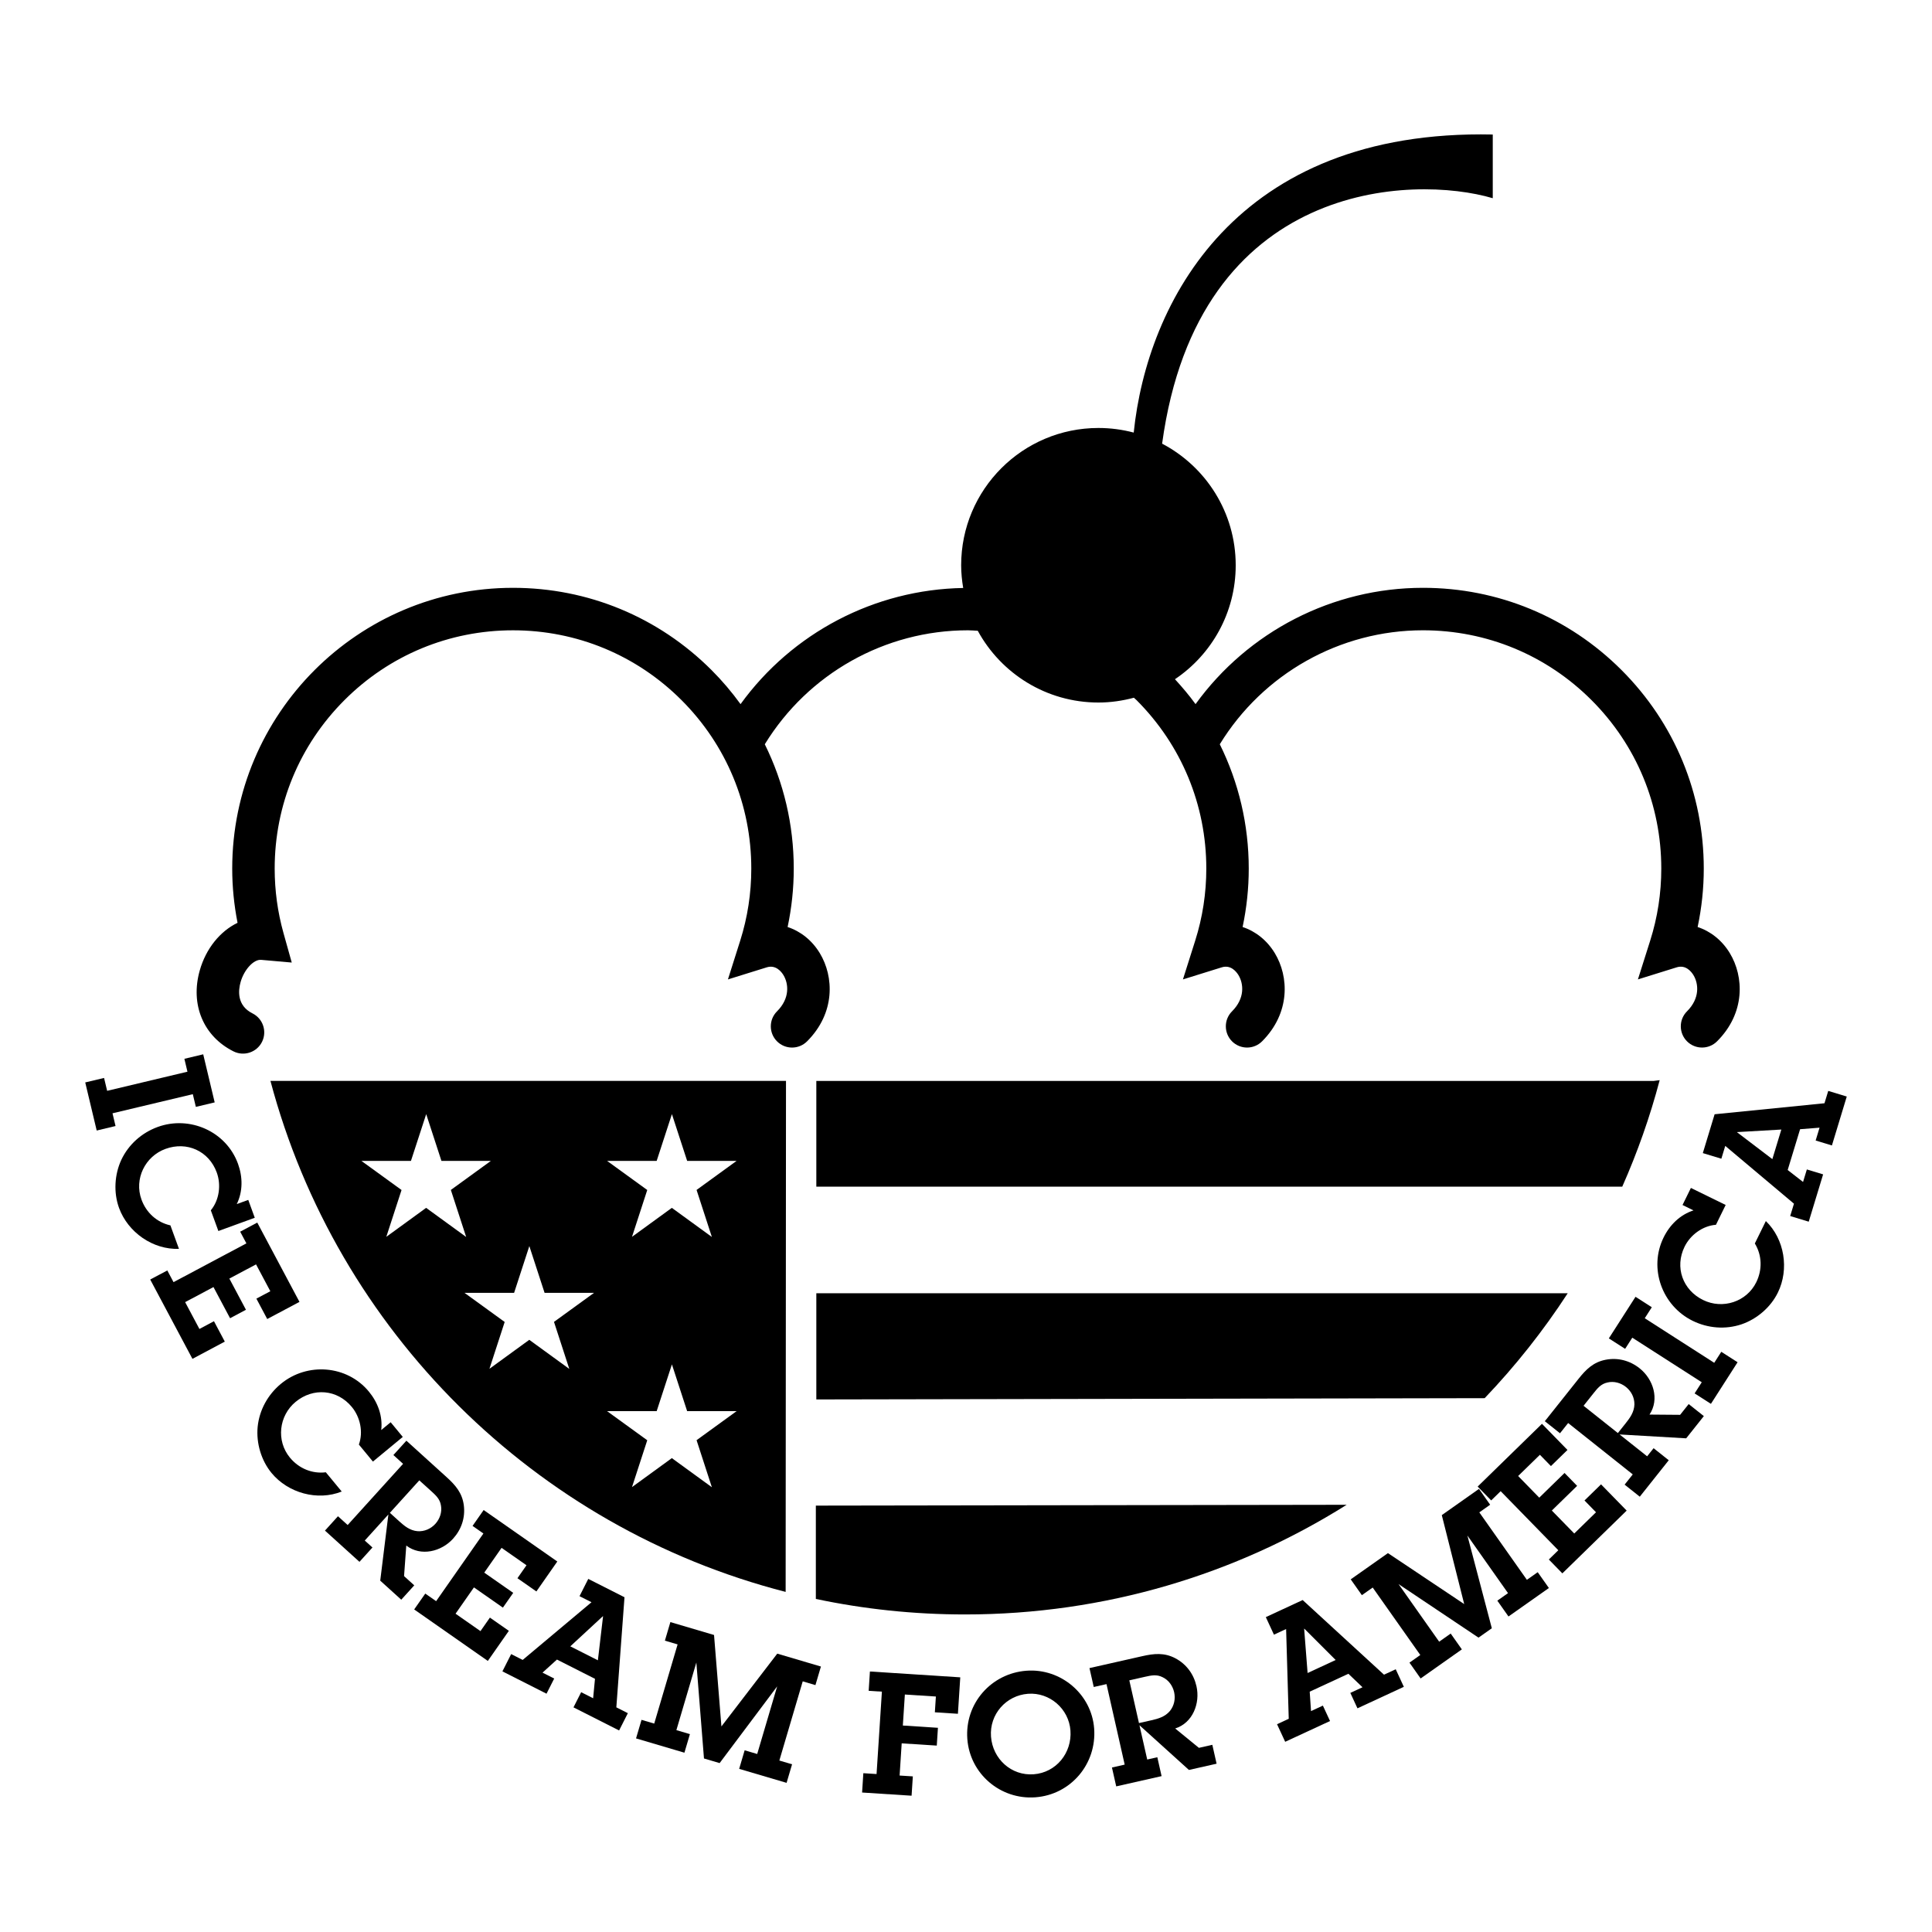<?xml version="1.0" encoding="utf-8"?>
<!-- Generator: Adobe Illustrator 13.0.0, SVG Export Plug-In . SVG Version: 6.00 Build 14948)  -->
<!DOCTYPE svg PUBLIC "-//W3C//DTD SVG 1.0//EN" "http://www.w3.org/TR/2001/REC-SVG-20010904/DTD/svg10.dtd">
<svg version="1.0" id="Layer_1" xmlns="http://www.w3.org/2000/svg" xmlns:xlink="http://www.w3.org/1999/xlink" x="0px" y="0px"
	 width="192.756px" height="192.756px" viewBox="0 0 192.756 192.756" enable-background="new 0 0 192.756 192.756"
	 xml:space="preserve">
<g>
	<polygon fill-rule="evenodd" clip-rule="evenodd" fill="#FFFFFF" points="0,0 192.756,0 192.756,192.756 0,192.756 0,0 	"/>
	<polygon fill-rule="evenodd" clip-rule="evenodd" points="11.225,111.074 11.527,112.344 9.648,112.793 8.504,107.994 
		10.383,107.547 10.69,108.832 18.702,106.924 18.396,105.637 20.275,105.189 21.419,109.986 19.54,110.434 19.237,109.166 
		11.225,111.074 	"/>
	<path fill-rule="evenodd" clip-rule="evenodd" d="M21.034,120.752c0.851-1.031,1.04-2.543,0.593-3.77
		c-0.783-2.15-2.981-3.135-5.115-2.357c-2.039,0.742-3.145,3.004-2.396,5.057c0.476,1.307,1.532,2.273,2.886,2.574l0.853,2.342
		c-2.598,0.098-5.09-1.645-5.978-4.082c-0.557-1.529-0.457-3.332,0.232-4.809c0.724-1.527,2.032-2.689,3.625-3.27
		c3.184-1.16,6.831,0.434,8.008,3.666c0.481,1.322,0.5,2.758-0.119,4.029l1.146-0.418l0.65,1.783l-3.631,1.322L21.034,120.752
		L21.034,120.752z"/>
	<polygon fill-rule="evenodd" clip-rule="evenodd" points="16.692,126.752 17.313,127.92 24.583,124.051 23.962,122.885 
		25.667,121.977 29.878,129.889 26.662,131.6 25.58,129.566 26.971,128.826 25.546,126.148 22.883,127.564 24.539,130.676 
		22.954,131.52 21.298,128.41 18.471,129.914 19.896,132.592 21.347,131.818 22.429,133.854 19.199,135.572 14.987,127.66 
		16.692,126.752 	"/>
	<path fill-rule="evenodd" clip-rule="evenodd" d="M35.805,144.123c0.456-1.256,0.129-2.744-0.703-3.75
		c-1.457-1.764-3.857-1.955-5.608-0.51c-1.672,1.381-1.959,3.881-0.567,5.566c0.885,1.072,2.204,1.631,3.581,1.461l1.586,1.92
		c-2.415,0.963-5.347,0.154-6.998-1.846c-1.036-1.254-1.545-2.988-1.39-4.609c0.171-1.682,1.016-3.213,2.322-4.293
		c2.613-2.158,6.583-1.877,8.773,0.775c0.896,1.084,1.393,2.432,1.235,3.838l0.941-0.777l1.208,1.463l-2.979,2.461L35.805,144.123
		L35.805,144.123z"/>
	<polygon fill-rule="evenodd" clip-rule="evenodd" points="87.987,168.777 86.668,168.693 86.792,166.766 95.806,167.348 
		95.571,170.984 93.271,170.836 93.373,169.262 90.278,169.062 90.077,172.156 93.578,172.383 93.463,174.158 89.962,173.934 
		89.755,177.146 91.074,177.23 90.949,179.158 86.011,178.84 86.136,176.912 87.455,176.996 87.987,168.777 	"/>
	<polygon fill-rule="evenodd" clip-rule="evenodd" points="152.338,157.619 153.418,156.857 154.533,158.436 150.502,161.277 
		149.389,159.699 150.455,158.947 146.402,153.199 148.84,162.451 147.512,163.387 139.533,158.045 143.586,163.791 144.736,162.98 
		145.85,164.559 141.736,167.461 140.623,165.881 141.703,165.119 136.955,158.389 135.875,159.15 134.762,157.572 138.475,154.955 
		146.084,160.039 143.848,151.164 147.559,148.547 148.672,150.127 147.592,150.889 152.338,157.619 	"/>
	<polygon fill-rule="evenodd" clip-rule="evenodd" points="154.527,155.592 155.473,154.668 149.721,148.775 148.775,149.699 
		147.426,148.316 153.842,142.055 156.387,144.662 154.736,146.271 153.637,145.145 151.465,147.262 153.572,149.422 
		156.094,146.959 157.35,148.244 154.826,150.707 157.064,152.998 159.234,150.879 158.086,149.703 159.736,148.094 
		162.293,150.713 155.877,156.975 154.527,155.592 	"/>
	<polygon fill-rule="evenodd" clip-rule="evenodd" points="171.029,135.967 171.734,134.869 173.359,135.912 170.699,140.062 
		169.072,139.02 169.785,137.908 162.854,133.461 162.139,134.574 160.514,133.531 163.176,129.381 164.801,130.424 
		164.098,131.521 171.029,135.967 	"/>
	<path fill-rule="evenodd" clip-rule="evenodd" d="M171.201,122.197c-1.334,0.102-2.555,1.014-3.129,2.184
		c-1.006,2.055-0.191,4.322,1.848,5.322c1.947,0.953,4.344,0.186,5.305-1.777c0.611-1.248,0.578-2.68-0.145-3.865l1.098-2.236
		c1.871,1.805,2.342,4.809,1.199,7.137c-0.715,1.461-2.084,2.639-3.627,3.166c-1.602,0.537-3.346,0.398-4.869-0.348
		c-3.043-1.492-4.42-5.225-2.906-8.312c0.619-1.264,1.641-2.271,2.986-2.707l-1.096-0.537l0.836-1.703l3.469,1.699L171.201,122.197
		L171.201,122.197z"/>
	<path fill-rule="evenodd" clip-rule="evenodd" d="M38.75,151.098l-0.814,6.604l2.098,1.9l1.297-1.432l-1.018-0.922l0.222-3.047
		c1.459,1.117,3.498,0.607,4.669-0.686c0.831-0.918,1.229-2.088,1.072-3.328c-0.157-1.24-0.844-2.023-1.723-2.818l-4.007-3.631
		l-1.297,1.432l0.967,0.877l-5.53,6.104l-0.967-0.875l-1.297,1.432l3.442,3.117l1.297-1.432l-0.767-0.693L38.75,151.098
		L38.75,151.098z"/>
	<path fill-rule="evenodd" clip-rule="evenodd" fill="#FFFFFF" d="M41.834,147.695l1.18,1.068c0.478,0.434,0.892,0.809,0.984,1.463
		c0.116,0.654-0.126,1.326-0.559,1.805c-0.455,0.502-1.101,0.785-1.787,0.736c-0.76-0.07-1.297-0.512-1.825-0.99l-0.929-0.842
		L41.834,147.695L41.834,147.695z"/>
	<polygon fill-rule="evenodd" clip-rule="evenodd" points="48.878,161.389 47.937,162.736 45.451,161 47.285,158.375 
		50.174,160.393 51.204,158.92 48.314,156.902 50.042,154.43 52.529,156.166 51.625,157.459 53.515,158.779 55.602,155.791 
		48.254,150.656 47.147,152.24 48.23,152.998 43.513,159.748 42.43,158.992 41.323,160.574 48.671,165.711 50.768,162.709 
		48.878,161.389 	"/>
	<polygon fill-rule="evenodd" clip-rule="evenodd" points="62.306,159.357 58.692,157.527 57.819,159.25 59.014,159.855 
		52.148,165.611 50.999,165.029 50.126,166.752 54.526,168.98 55.292,167.469 54.127,166.879 55.566,165.574 59.362,167.496 
		59.177,169.436 57.983,168.83 57.217,170.344 61.768,172.648 62.641,170.924 61.492,170.342 62.306,159.357 	"/>
	<polygon fill-rule="evenodd" clip-rule="evenodd" fill="#FFFFFF" points="59.651,165.648 56.899,164.256 60.151,161.248 
		60.167,161.256 59.651,165.648 	"/>
	<polygon fill-rule="evenodd" clip-rule="evenodd" points="71.976,172.246 71.24,163.123 66.884,161.836 66.336,163.689 
		67.605,164.062 65.272,171.963 64.005,171.59 63.458,173.441 68.285,174.867 68.833,173.014 67.483,172.615 69.475,165.869 
		70.236,175.443 71.797,175.904 77.538,168.25 75.546,174.996 74.294,174.627 73.747,176.48 78.478,177.875 79.025,176.023 
		77.756,175.648 80.088,167.748 81.356,168.123 81.904,166.27 77.547,164.984 71.976,172.246 	"/>
	<path fill-rule="evenodd" clip-rule="evenodd" d="M102.408,166.689c-3.516,0.264-6.163,3.266-5.897,6.814
		c0.261,3.482,3.311,6.074,6.792,5.814c3.533-0.264,6.125-3.33,5.861-6.863C108.906,169.023,105.84,166.432,102.408,166.689
		L102.408,166.689z"/>
	<path fill-rule="evenodd" clip-rule="evenodd" fill="#FFFFFF" d="M103.131,177.02c-2.23,0.168-4.092-1.529-4.258-3.76
		c-0.166-2.215,1.494-4.105,3.691-4.271c2.162-0.162,4.072,1.498,4.234,3.66C106.965,174.881,105.379,176.852,103.131,177.02
		L103.131,177.02z"/>
	<path fill-rule="evenodd" clip-rule="evenodd" d="M113.684,172.127l4.936,4.461l2.76-0.623l-0.426-1.885l-1.34,0.303l-2.365-1.932
		c1.752-0.553,2.508-2.512,2.123-4.215c-0.273-1.207-1.002-2.205-2.107-2.789s-2.139-0.473-3.297-0.211l-5.271,1.191l0.426,1.885
		l1.273-0.287l1.814,8.031l-1.271,0.289l0.426,1.883l4.527-1.023l-0.426-1.885l-1.008,0.229L113.684,172.127L113.684,172.127z"/>
	<path fill-rule="evenodd" clip-rule="evenodd" fill="#FFFFFF" d="M112.672,167.648l1.553-0.352
		c0.629-0.141,1.174-0.264,1.764,0.037c0.602,0.279,1.012,0.865,1.154,1.492c0.148,0.662,0.01,1.354-0.426,1.887
		c-0.494,0.58-1.164,0.766-1.859,0.924l-1.223,0.275L112.672,167.648L112.672,167.648z"/>
	<polygon fill-rule="evenodd" clip-rule="evenodd" points="138.082,167.084 129.967,159.637 126.291,161.34 127.102,163.092 
		128.316,162.529 128.578,171.484 127.41,172.025 128.223,173.779 132.697,171.707 131.984,170.168 130.801,170.717 130.67,168.779 
		134.529,166.992 135.938,168.338 134.723,168.9 135.434,170.439 140.062,168.295 139.252,166.543 138.082,167.084 	"/>
	<polygon fill-rule="evenodd" clip-rule="evenodd" fill="#FFFFFF" points="130.459,166.916 130.115,162.5 130.131,162.492 
		133.26,165.619 130.459,166.916 	"/>
	<path fill-rule="evenodd" clip-rule="evenodd" d="M161.588,143.115l6.643,0.387l1.762-2.217l-1.512-1.201l-0.855,1.074
		l-3.055-0.025c1.02-1.527,0.381-3.529-0.984-4.615c-0.969-0.771-2.164-1.092-3.391-0.855c-1.229,0.236-1.965,0.973-2.703,1.9
		l-3.365,4.232l1.514,1.203l0.812-1.021l6.447,5.125l-0.812,1.021l1.512,1.203l2.891-3.637l-1.512-1.201l-0.645,0.809
		L161.588,143.115L161.588,143.115z"/>
	<path fill-rule="evenodd" clip-rule="evenodd" fill="#FFFFFF" d="M162.197,141.996l-0.781,0.98l-3.424-2.721l0.992-1.248
		c0.4-0.504,0.748-0.941,1.396-1.076c0.646-0.158,1.332,0.041,1.836,0.443c0.531,0.422,0.855,1.047,0.85,1.736
		C163.045,140.873,162.639,141.438,162.197,141.996L162.197,141.996z"/>
	<polygon fill-rule="evenodd" clip-rule="evenodd" points="182.77,114.283 184.252,109.402 182.404,108.84 182.029,110.072 
		171.068,111.17 169.891,115.045 171.74,115.605 172.129,114.326 178.984,120.092 178.609,121.324 180.457,121.887 181.893,117.168 
		180.27,116.676 179.891,117.924 178.357,116.732 179.596,112.662 181.537,112.508 181.148,113.789 182.77,114.283 	"/>
	<polygon fill-rule="evenodd" clip-rule="evenodd" fill="#FFFFFF" points="173.305,112.965 173.309,112.949 177.725,112.695 
		176.828,115.646 173.305,112.965 	"/>
	<path fill-rule="evenodd" clip-rule="evenodd" d="M78.384,158.824c-25.028-6.43-44.772-26.035-51.401-50.982h51.436L78.384,158.824
		L78.384,158.824z"/>
	<path fill-rule="evenodd" clip-rule="evenodd" d="M134.357,150.133c-11.035,6.934-24.09,10.941-38.083,10.941
		c-5.101,0-10.078-0.533-14.877-1.547v-9.312L134.357,150.133L134.357,150.133z"/>
	<path fill-rule="evenodd" clip-rule="evenodd" d="M156.41,129.031c-2.436,3.746-5.213,7.248-8.285,10.465l-66.68,0.127v-10.594
		L156.41,129.031L156.41,129.031z"/>
	<path fill-rule="evenodd" clip-rule="evenodd" d="M165.586,107.768c-0.969,3.666-2.223,7.217-3.734,10.627H81.445v-10.549h83.529
		L165.586,107.768L165.586,107.768z"/>
	<path fill-rule="evenodd" clip-rule="evenodd" d="M172.588,95.101c-0.781-1.292-1.928-2.19-3.215-2.612
		c0.404-1.908,0.613-3.858,0.613-5.829c0-7.482-2.914-14.517-8.205-19.808c-5.291-5.291-12.326-8.205-19.809-8.205
		c-9.043,0-17.459,4.378-22.691,11.604c-0.627-0.865-1.324-1.687-2.055-2.485c3.656-2.46,6.061-6.634,6.061-11.37
		c0-5.27-2.979-9.842-7.342-12.132c3.586-26.338,25.084-26.83,32.988-24.488v-6.355c-25.701-0.553-34.49,16.809-35.822,29.738
		c-1.125-0.298-2.303-0.459-3.521-0.459c-7.562,0-13.695,6.132-13.695,13.696c0,0.774,0.08,1.527,0.203,2.267
		c-8.861,0.152-17.074,4.492-22.213,11.589c-0.868-1.196-1.831-2.334-2.896-3.399c-5.291-5.291-12.326-8.205-19.808-8.205
		c-15.447,0-28.013,12.566-28.013,28.012c0,1.824,0.184,3.634,0.532,5.41c-1.72,0.828-3.146,2.546-3.771,4.754
		c-0.962,3.4,0.36,6.568,3.369,8.074c1.046,0.521,2.319,0.098,2.842-0.947c0.523-1.047,0.099-2.32-0.947-2.844
		c-1.581-0.789-1.422-2.299-1.188-3.129c0.352-1.245,1.311-2.279,2.051-2.213l3.052,0.269l-0.826-2.95
		c-0.583-2.08-0.877-4.241-0.877-6.423c0-6.35,2.473-12.321,6.964-16.812s10.461-6.963,16.812-6.963s12.321,2.473,16.812,6.963
		c4.491,4.491,6.964,10.461,6.964,16.812c0,2.455-0.372,4.873-1.105,7.189l-1.226,3.868l3.875-1.206
		c0.909-0.283,1.47,0.452,1.668,0.781c0.515,0.853,0.656,2.31-0.643,3.608c-0.828,0.826-0.828,2.168,0,2.996
		c0.827,0.826,2.168,0.826,2.996,0c2.837-2.838,2.684-6.463,1.273-8.795c-0.78-1.292-1.927-2.19-3.214-2.612
		c0.404-1.908,0.613-3.858,0.613-5.829c0-4.375-1.004-8.594-2.889-12.404c4.313-7.035,11.982-11.371,20.272-11.371
		c0.329,0,0.65,0.034,0.976,0.047c2.32,4.265,6.842,7.16,12.037,7.16c1.227,0,2.41-0.177,3.539-0.479
		c0.086,0.082,0.178,0.152,0.26,0.235c4.49,4.491,6.965,10.461,6.965,16.812c0,2.455-0.373,4.873-1.107,7.189l-1.225,3.868
		l3.875-1.206c0.908-0.283,1.469,0.452,1.668,0.781c0.516,0.853,0.656,2.31-0.643,3.608c-0.826,0.826-0.826,2.168,0,2.996
		c0.828,0.826,2.168,0.826,2.996,0c2.836-2.838,2.684-6.463,1.273-8.795c-0.781-1.292-1.928-2.19-3.215-2.612
		c0.404-1.908,0.613-3.858,0.613-5.829c0-4.375-1.004-8.594-2.889-12.404c4.312-7.035,11.98-11.371,20.271-11.371
		c6.352,0,12.322,2.473,16.812,6.963s6.965,10.461,6.965,16.812c0,2.455-0.373,4.873-1.107,7.189l-1.225,3.868l3.875-1.206
		c0.908-0.283,1.469,0.452,1.668,0.781c0.516,0.853,0.656,2.31-0.643,3.608c-0.828,0.826-0.828,2.168,0,2.996
		c0.828,0.826,2.17,0.826,2.996,0C174.152,101.059,173.998,97.434,172.588,95.101L172.588,95.101z"/>
	<polygon fill-rule="evenodd" clip-rule="evenodd" fill="#FFFFFF" points="36.056,115.822 41.001,115.822 42.522,111.156 
		44.042,115.822 48.976,115.822 44.982,118.721 46.509,123.412 42.516,120.508 38.542,123.398 40.062,118.727 36.056,115.822 	"/>
	<polygon fill-rule="evenodd" clip-rule="evenodd" fill="#FFFFFF" points="60.569,115.822 65.516,115.822 67.037,111.156 
		68.557,115.822 73.49,115.822 69.497,118.721 71.023,123.412 67.03,120.508 63.056,123.398 64.576,118.727 60.569,115.822 	"/>
	<polygon fill-rule="evenodd" clip-rule="evenodd" fill="#FFFFFF" points="60.569,140.791 65.516,140.791 67.037,136.125 
		68.557,140.791 73.49,140.791 69.497,143.688 71.023,148.381 67.03,145.477 63.056,148.367 64.576,143.695 60.569,140.791 	"/>
	<polygon fill-rule="evenodd" clip-rule="evenodd" fill="#FFFFFF" points="46.345,128.988 51.292,128.988 52.812,124.322 
		54.333,128.988 59.266,128.988 55.272,131.885 56.799,136.576 52.806,133.674 48.832,136.564 50.352,131.893 46.345,128.988 	"/>
</g>
</svg>
